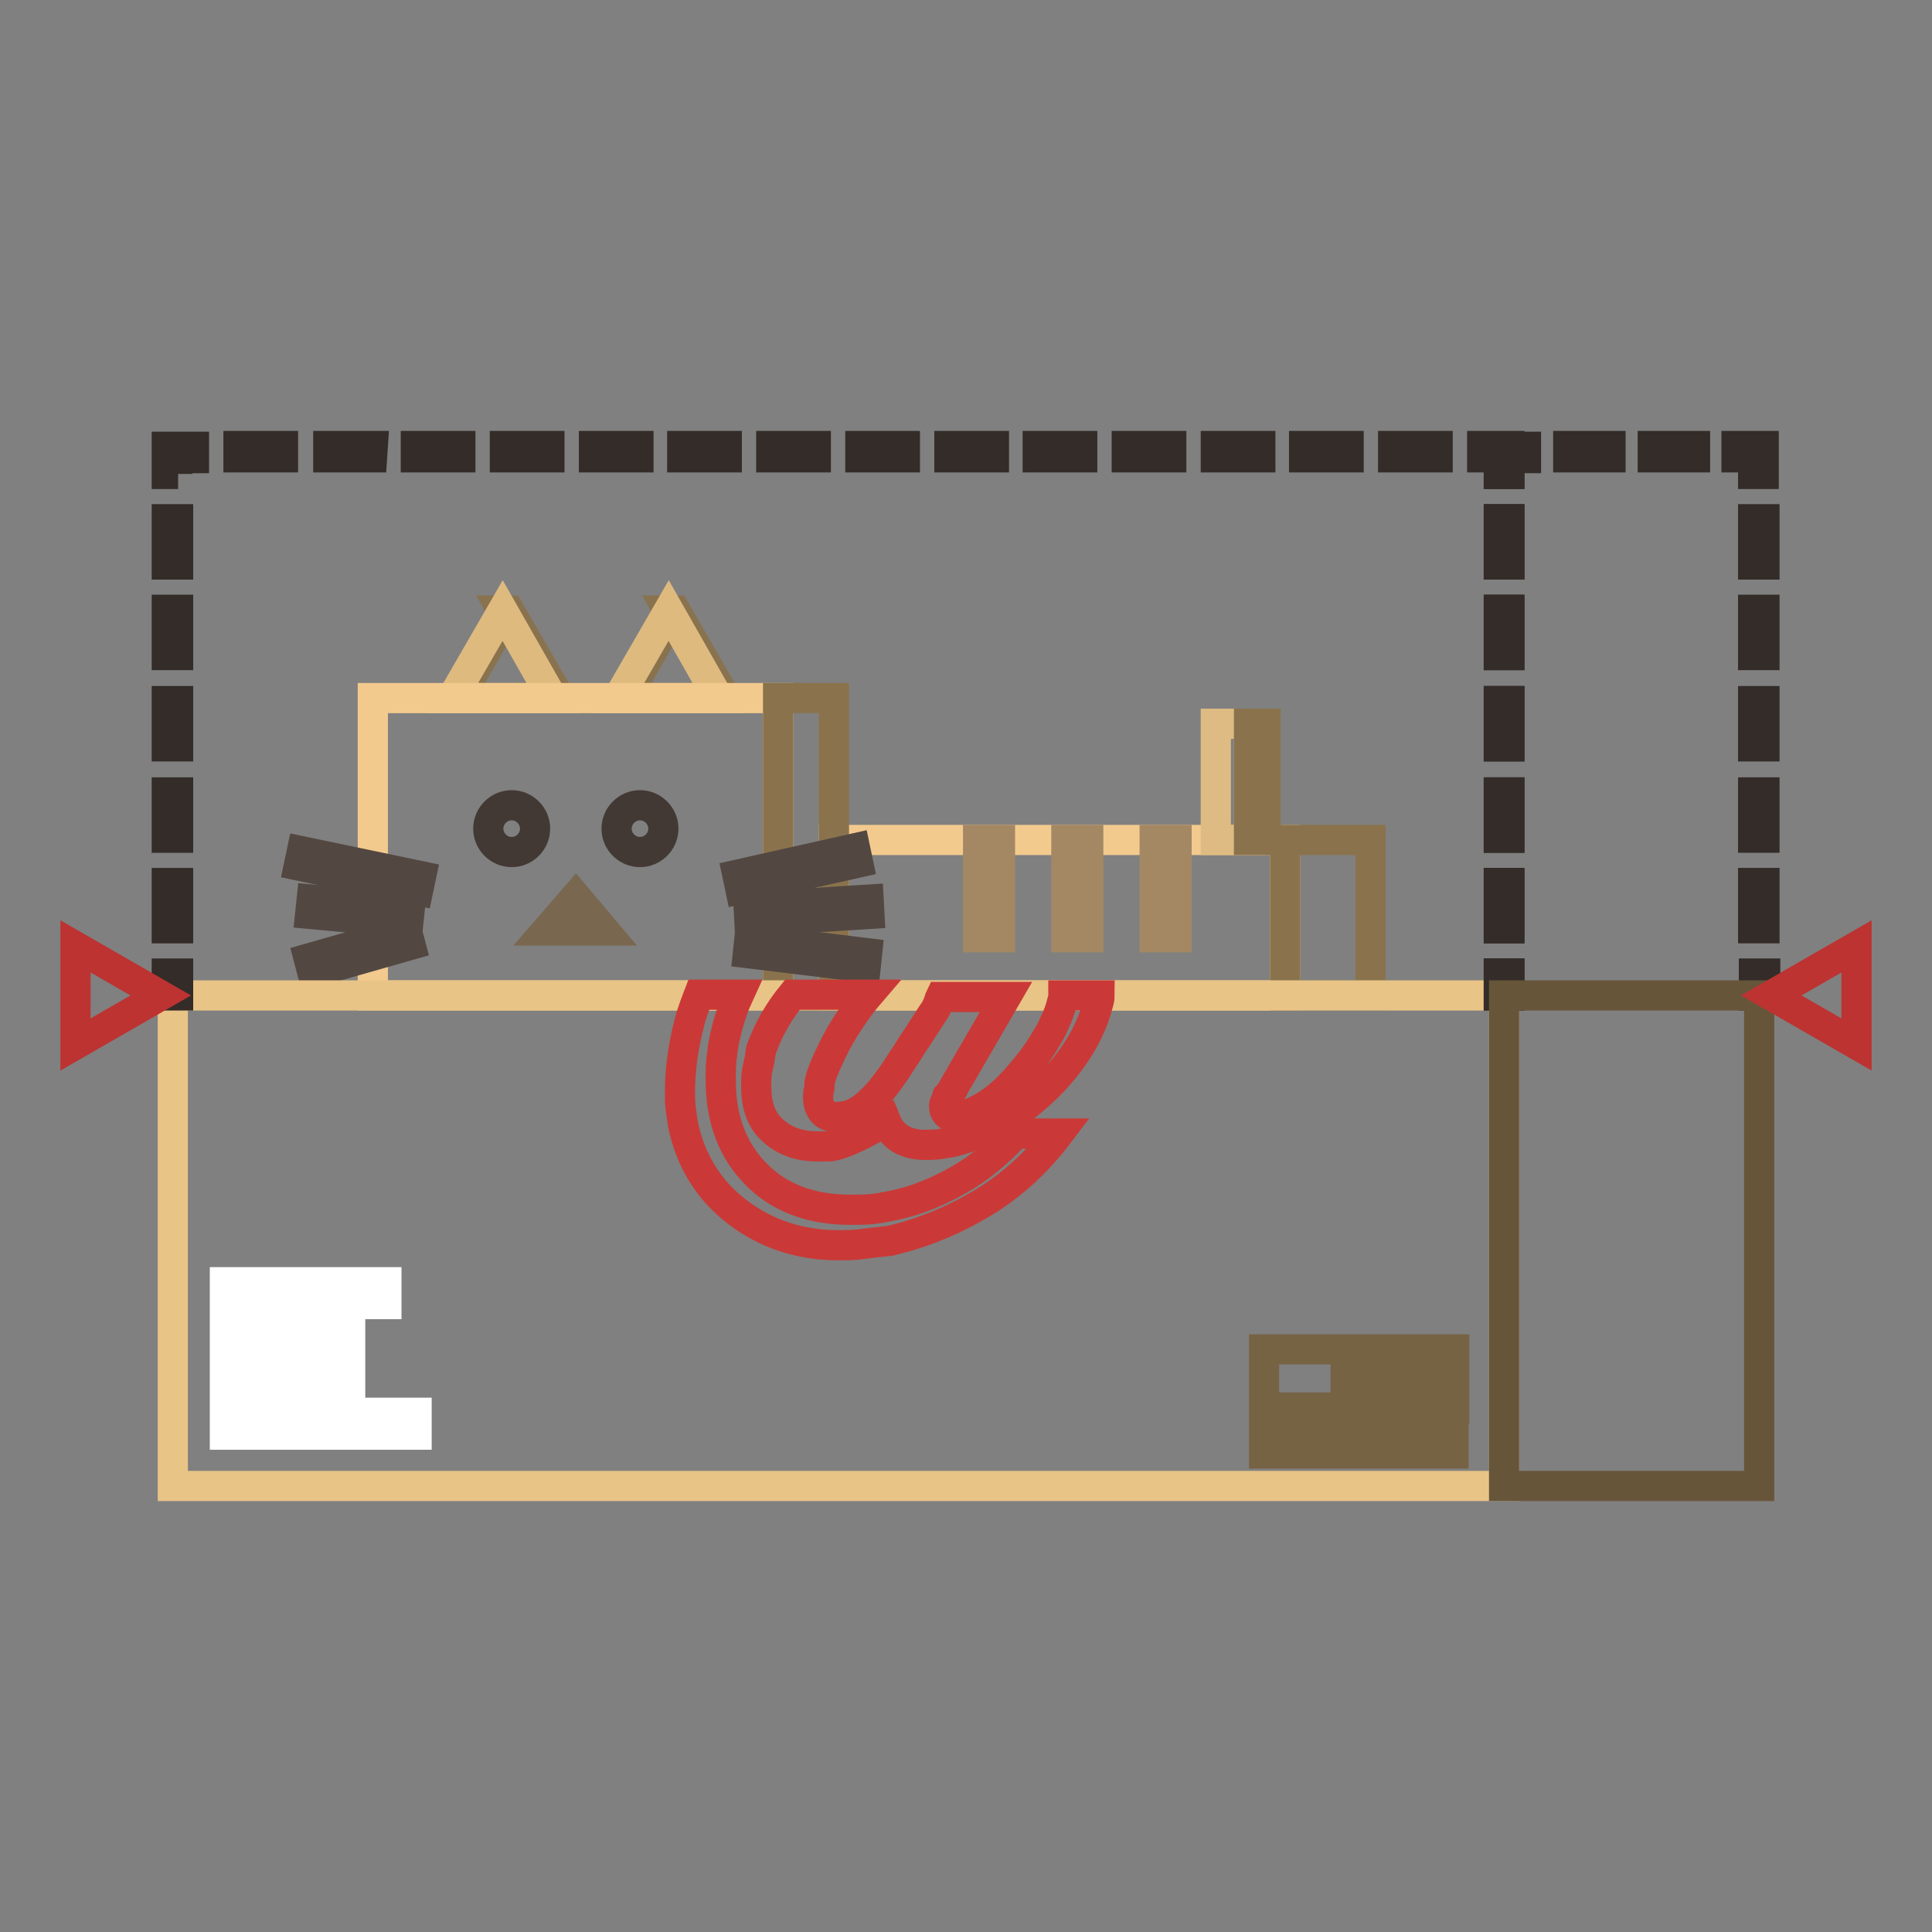 <?xml version="1.0" encoding="utf-8"?>
<!-- Svg Vector Icons : http://www.onlinewebfonts.com/icon -->
<!DOCTYPE svg PUBLIC "-//W3C//DTD SVG 1.1//EN" "http://www.w3.org/Graphics/SVG/1.1/DTD/svg11.dtd">
<svg version="1.1" xmlns="http://www.w3.org/2000/svg" xmlns:xlink="http://www.w3.org/1999/xlink" x="0px" y="0px" viewBox="0 0 256 256" enable-background="new 0 0 256 256" xml:space="preserve">
<rect x="0" y="0" width="256" height="256" fill="#808080" stroke="none"/>
<g> <path stroke-width="4" fill-opacity="0" stroke="#f3ca8e"  d="M110.5,111.3h59.8v20.6h-59.8V111.3z"/> <path stroke-width="4" fill-opacity="0" stroke="#8a734c"  d="M170.3,111.3h11.3v20.6h-11.3V111.3z"/> <path stroke-width="4" fill-opacity="0" stroke="#89724e"  d="M74.2,92.5l-6.7-11.6h-1l0.5,0.9l-6.2,10.7H74.2z"/> <path stroke-width="4" fill-opacity="0" stroke="#deba7f"  d="M66.6,80.9l-6.7,11.6h13.3L66.6,80.9z"/> <path stroke-width="4" fill-opacity="0" stroke="#89724e"  d="M96.2,92.5l-6.7-11.6h-1l0.5,0.9l-6.1,10.7H96.2z"/> <path stroke-width="4" fill-opacity="0" stroke="#deba7f"  d="M88.6,80.9l-6.7,11.6h13.3L88.6,80.9z"/> <path stroke-width="4" fill-opacity="0" stroke="#f3ca8e"  d="M49.4,92.5h53.7v39.4H49.4V92.5z"/> <path stroke-width="4" fill-opacity="0" stroke="#8a734c"  d="M103.1,92.5h7.4v39.4h-7.4V92.5z"/> <path stroke-width="4" fill-opacity="0" stroke="#423934"  d="M64.7,109.8c0,1.7,1.4,3.1,3.1,3.1c1.7,0,3.1-1.4,3.1-3.1c0,0,0,0,0,0c0-1.7-1.4-3.1-3.1-3.1 C66.1,106.7,64.7,108.1,64.7,109.8C64.7,109.8,64.7,109.8,64.7,109.8z"/> <path stroke-width="4" fill-opacity="0" stroke="#423934"  d="M81.7,109.8c0,1.7,1.4,3.1,3.1,3.1s3.1-1.4,3.1-3.1c0-1.7-1.4-3.1-3.1-3.1S81.7,108.1,81.7,109.8z"/> <path stroke-width="4" fill-opacity="0" stroke="#79674f"  d="M76.3,118.8l-3.9,4.5h7.7L76.3,118.8z"/> <path stroke-width="4" fill-opacity="0" stroke="#534741"  d="M39.6,114.7l0.4-1.9l15.8,3.3l-0.4,1.9L39.6,114.7z M41.1,121.1l0.2-1.9l13,1.2l-0.2,1.9L41.1,121.1z  M40.9,127l13-3.7l0.5,1.9l-13,3.7L40.9,127z M97.7,115.9l15.6-3.5l0.4,1.9l-15.6,3.5L97.7,115.9z M99.2,120.2l15.9-1l0.1,1.9 l-15.9,1L99.2,120.2z M99.1,126.3l0.2-1.9l15.6,1.9l-0.2,1.9L99.1,126.3z"/> <path stroke-width="4" fill-opacity="0" stroke="#e8c486"  d="M22.9,131.9h176.4v65H22.9V131.9z"/> <path stroke-width="4" fill-opacity="0" stroke="#332c28"  d="M22.1,129h1.5v2.9h-1.5V129z M23.6,123h-1.5v-6h1.5V123z M23.6,111h-1.5v-6h1.5V111z M23.6,98.9h-1.5v-6 h1.5V98.9z M23.6,86.8h-1.5v-6h1.5V86.8z M23.6,74.8h-1.5v-6h1.5V74.8z M23.6,62.8h-1.5v-3.6h3.6v1.5h-2.2V62.8z M190.5,60.6h-5.9 v-1.5h5.9V60.6z M178.7,60.6h-5.9v-1.5h5.9V60.6z M167,60.6h-5.9v-1.5h5.9V60.6z M155.2,60.6h-5.9v-1.5h5.9V60.6z M143.4,60.6h-5.9 v-1.5h5.9V60.6z M131.7,60.6h-5.9v-1.5h5.9V60.6z M119.9,60.6H114v-1.5h5.9V60.6L119.9,60.6z M108.1,60.6h-5.9v-1.5h5.9V60.6z  M96.3,60.6h-5.9v-1.5h5.9V60.6z M84.6,60.6h-5.9v-1.5h5.9V60.6L84.6,60.6z M72.8,60.6h-5.9v-1.5h5.9V60.6z M61,60.6h-5.9v-1.5H61 V60.6z M49.3,60.6h-5.8v-1.5h5.9L49.3,60.6L49.3,60.6z M37.5,60.6h-5.9v-1.5h5.9V60.6z M200,62.8h-1.4v-2.2h-2.2v-1.5h3.6V62.8z  M200,123h-1.4v-6h1.4V123z M200,111h-1.4v-6h1.4V111z M200,98.9h-1.4v-6h1.4V98.9z M200,86.8h-1.4v-6h1.4V86.8z M200,74.8h-1.4v-6 h1.4V74.8z M198.6,129h1.4v2.9h-1.4V129z"/> <path stroke-width="4" fill-opacity="0" stroke="#332c28"  d="M198.6,129h1.4v2.9h-1.4V129z M200,123h-1.4v-6h1.4V123z M200,111h-1.4v-6h1.4V111z M200,98.9h-1.4v-6h1.4 V98.9z M200,86.8h-1.4v-6h1.4V86.8z M200,74.8h-1.4v-6h1.4V74.8z M200,62.8h-1.4v-3.6h3.6v1.5H200V62.8z M224.6,60.6H219v-1.5h5.6 V60.6z M213.4,60.6h-5.6v-1.5h5.6V60.6L213.4,60.6z M233.8,62.8h-1.5v-2.2h-2.2v-1.5h3.6V62.8z M233.8,123h-1.5v-6h1.5V123z  M233.8,111h-1.5v-6h1.5V111z M233.8,98.9h-1.5v-6h1.5V98.9z M233.8,86.8h-1.5v-6h1.5V86.8z M233.8,74.8h-1.5v-6h1.5V74.8z  M232.4,129h1.5v2.9h-1.5V129z"/> <path stroke-width="4" fill-opacity="0" stroke="#67553a"  d="M199.3,131.9h33.8v65h-33.8V131.9z"/> <path stroke-width="4" fill-opacity="0" stroke="#a38863"  d="M129.6,111.3h2.9v12.9h-2.9V111.3z M141.3,111.3h2.9v12.9h-2.9V111.3z M153,111.3h2.9v12.9H153V111.3z"/> <path stroke-width="4" fill-opacity="0" stroke="#ddbb82"  d="M161.1,95.9h4.4v15.4h-4.4V95.9z"/> <path stroke-width="4" fill-opacity="0" stroke="#8a734c"  d="M165.5,95.9h2.2v15.4h-2.2V95.9z"/> <path stroke-width="4" fill-opacity="0" stroke="#bc3331"  d="M21.3,131.9L10,125.4v13L21.3,131.9z M234.7,131.9l11.3,6.5v-13L234.7,131.9z"/> <path stroke-width="4" fill-opacity="0" stroke="#ffffff"  d="M29.8,169.9h21.4v2.9H29.8V169.9z M29.8,175.9h16.6v2.9H29.8V175.9z M29.8,181.4h16.6v2.9H29.8V181.4z  M29.8,187.2h25.4v2.9H29.8V187.2z"/> <path stroke-width="4" fill-opacity="0" stroke="#766344"  d="M167.5,178.8h10.8v7.7h-10.8V178.8z M179.6,178.8h13.1v1.1h-13.1V178.8z M179.6,182.1h13.1v1.1h-13.1V182.1 z M179.6,185.5h13.1v1.1h-13.1V185.5z M167.5,188.5h25.1v1.1h-25.1V188.5z M167.5,191.5h25.1v1.1h-25.1V191.5z"/> <path stroke-width="4" fill-opacity="0" stroke="#ca3937"  d="M140.9,131.9c0,0.3-0.1,0.6-0.2,1c-0.2,0.8-0.5,1.7-1,2.7c-0.4,1-1,1.9-1.6,2.9c-1.2,1.9-2.7,3.7-4.3,5.4 c-1.7,1.7-3.4,2.9-5.2,3.6c-0.4,0.1-0.8,0.2-1.2,0.3c-0.4,0.1-0.8,0.1-1.2,0.1c-0.3,0-0.6-0.1-0.8-0.4c-0.2-0.2-0.3-0.5-0.3-0.9 v-0.1v-0.1c0-0.1,0.1-0.3,0.2-0.5c0.1-0.1,0.1-0.3,0.2-0.6c0,0,0.1-0.1,0.2-0.2c0.1-0.1,0.1-0.2,0.2-0.3c0.1-0.1,0.2-0.3,0.3-0.4 c0.1-0.1,0.2-0.3,0.2-0.4l6.9-11.9h-8.7c-0.1,0.2-0.1,0.4-0.2,0.6c-0.2,0.6-0.5,1.2-0.9,1.7l-0.9,1.4l-0.9,1.4 c-0.3,0.5-0.7,1-1,1.5c-0.3,0.5-0.6,1-0.9,1.4c-1.5,2.4-2.8,4.2-4.1,5.5c-1.3,1.3-2.5,2.1-3.8,2.3c-0.2,0-0.4,0.1-0.6,0.1 c-0.2,0-0.4,0-0.6,0c-0.7,0-1.3-0.2-1.7-0.7c-0.4-0.5-0.6-1.1-0.6-1.9c0-0.3,0-0.6,0.1-0.9s0.1-0.6,0.1-1.1 c0.2-0.9,0.6-1.9,1.2-3.2s1.2-2.5,2-3.8c1-1.6,2.1-3.2,3.3-4.6H105c-1.8,2.2-3.1,4.5-4,6.9c-0.1,0.2-0.2,0.4-0.2,0.7 c0,0.2-0.1,0.4-0.1,0.7c-0.1,0.7-0.3,1.3-0.4,1.9s-0.1,1.3-0.1,1.9c0,2.5,0.6,4.4,2.1,5.8c1.5,1.4,3.4,2.2,6,2.2c0.3,0,0.5,0,0.8,0 c0.3,0,0.5,0,0.8,0c1-0.1,2-0.5,3.1-1c1.2-0.5,2.6-1.3,4.4-2.3c0.4,1,1,1.7,1.9,2.3c0.9,0.5,1.9,0.8,3.2,0.8c0.8,0,1.7,0,2.6-0.2 c0.9-0.1,1.7-0.3,2.6-0.6c4-1.2,7.6-3.5,11.1-6.9c3.4-3.4,5.7-7.1,6.7-11c0.1-0.3,0.2-0.7,0.2-1.1h-4.8V131.9z"/> <path stroke-width="4" fill-opacity="0" stroke="#ca3937"  d="M127.1,156.3c-2.8,1.6-5.7,2.8-8.6,3.4c-1,0.2-1.9,0.4-2.9,0.5c-1,0.1-1.9,0.1-2.9,0.1 c-5.3,0-9.5-1.6-12.6-4.8c-3.1-3.2-4.6-7.3-4.6-12.4c0-1.1,0-2.3,0.2-3.5c0.1-1.2,0.4-2.4,0.7-3.6c0.4-1.5,0.9-2.9,1.5-4.2h-5.3 c-0.5,1.3-1,2.6-1.3,3.9c-0.4,1.5-0.7,3.1-0.9,4.6c-0.2,1.5-0.3,2.9-0.3,4.3c0,0.8,0,1.5,0.1,2.3c0.1,0.8,0.2,1.4,0.3,2.1 c1,4.8,3.4,8.7,7.2,11.6c3.8,2.9,8.3,4.4,13.4,4.4c1.1,0,2.3,0,3.4-0.2l3.5-0.4c4.2-1,8.2-2.6,12.2-5c4-2.4,7.3-5.5,10.1-9.2h-5.7 C132.4,152.6,129.9,154.7,127.1,156.3z"/></g>
</svg>